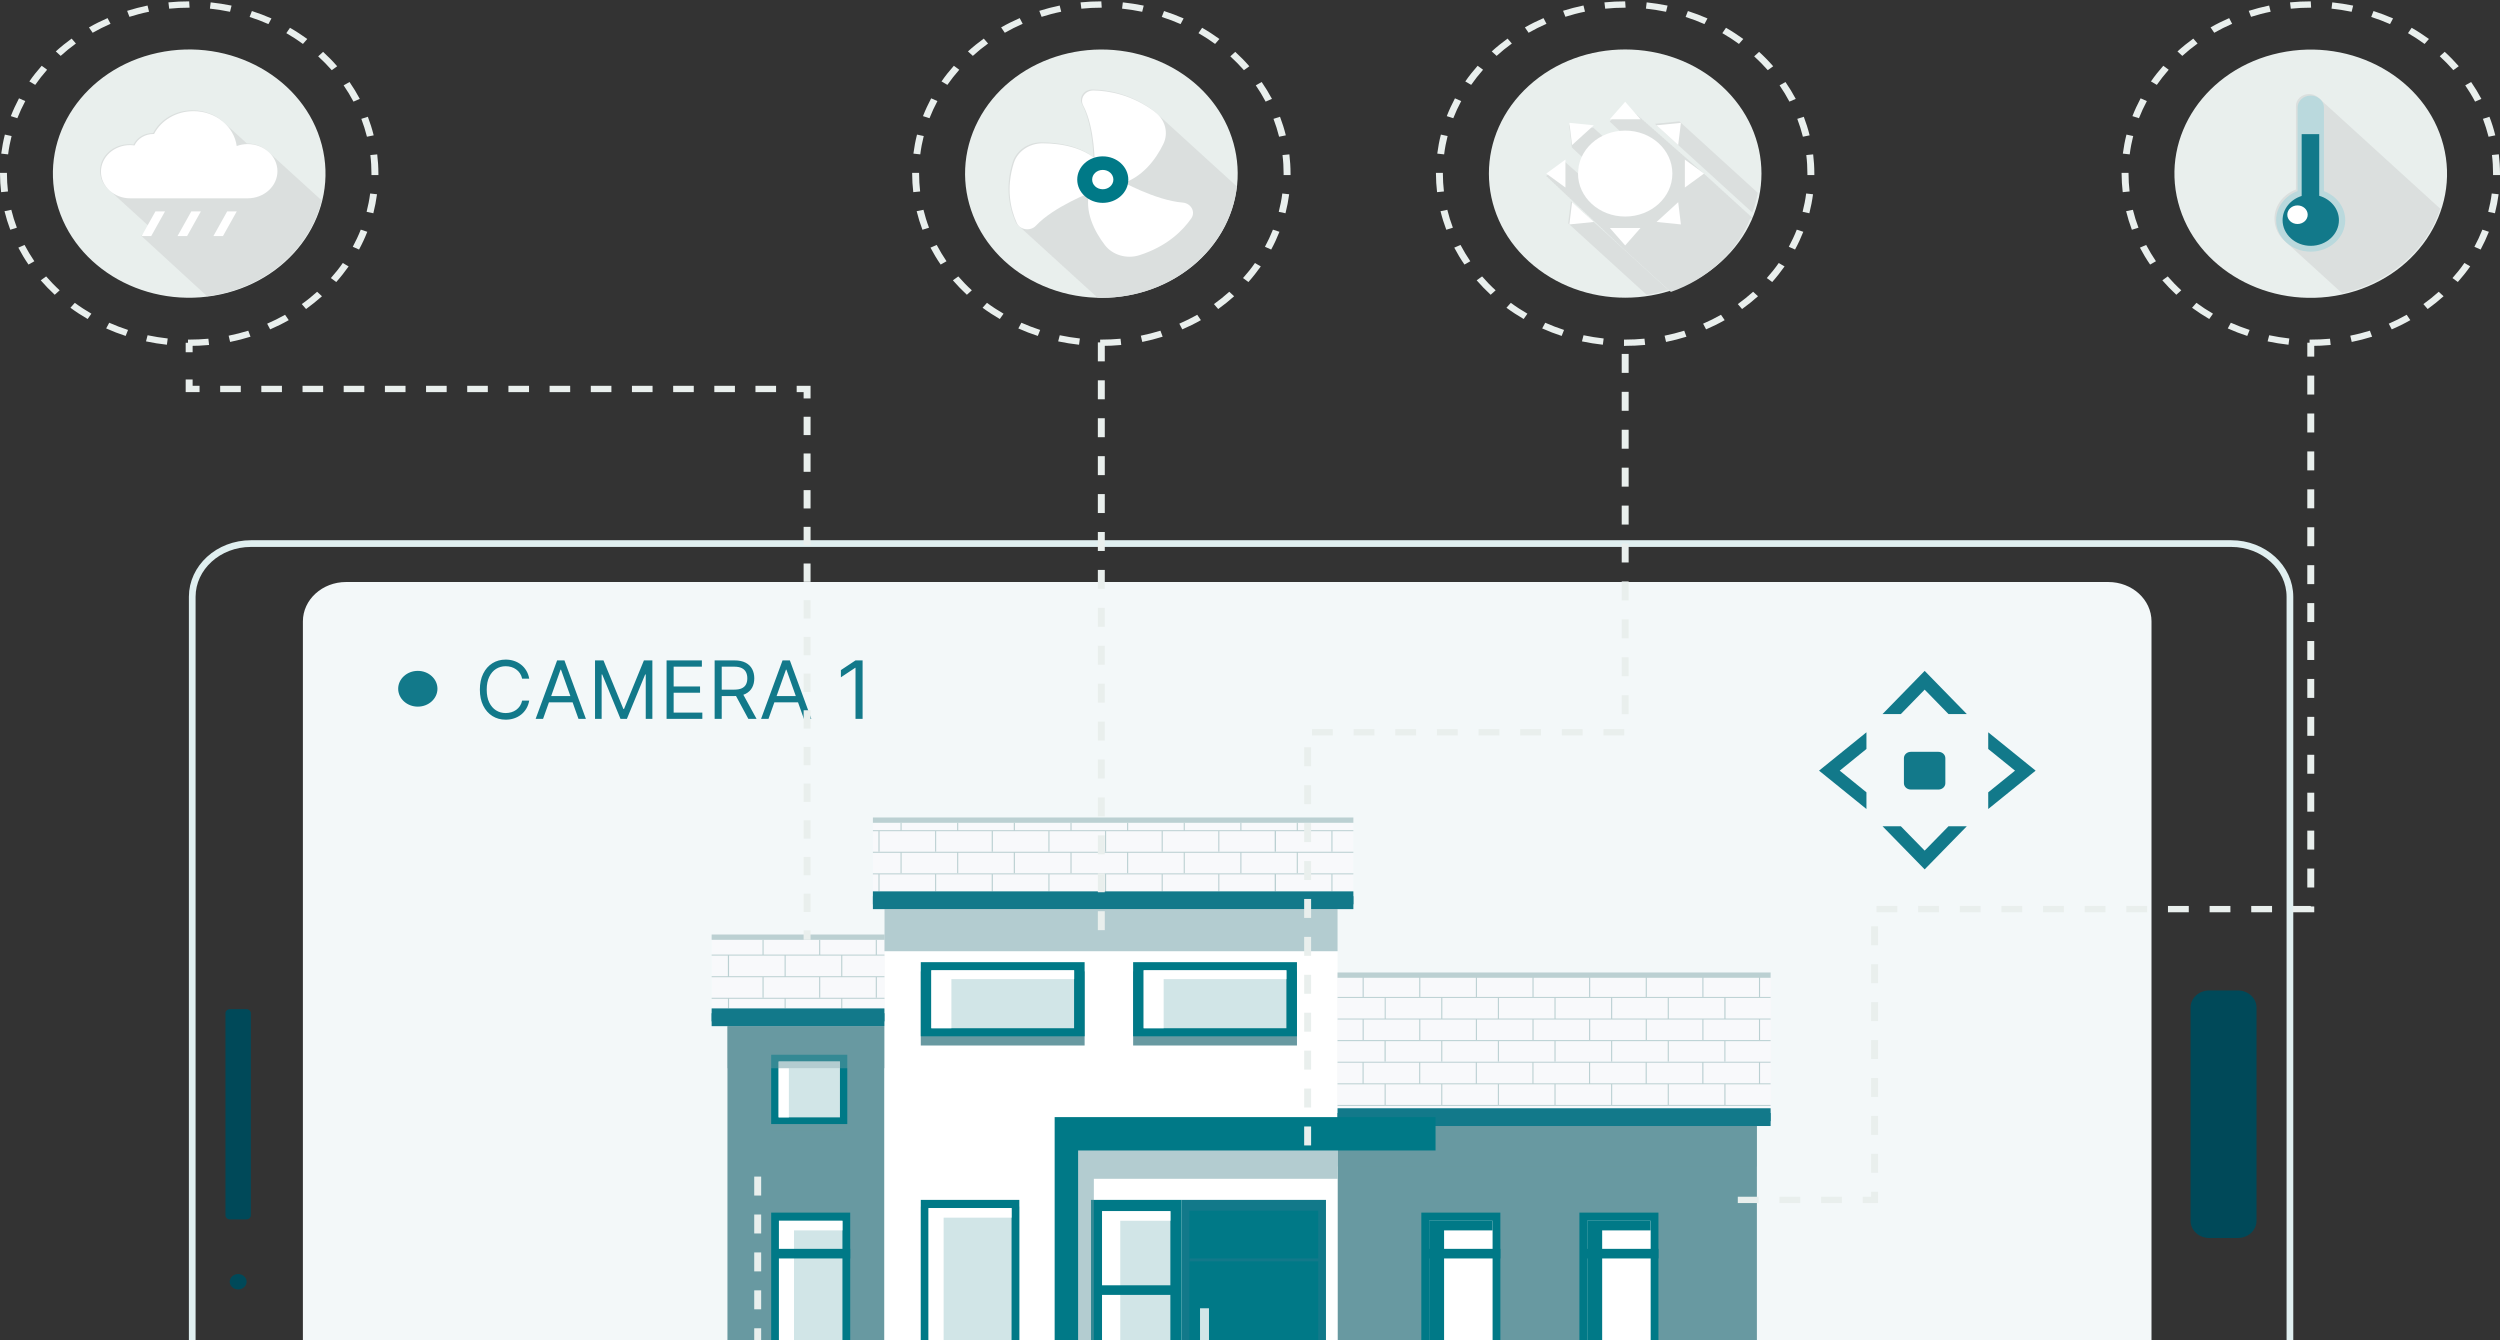 <svg width="373" height="200" viewBox="0 0 373 200" fill="none" xmlns="http://www.w3.org/2000/svg">
<rect x="0" y="0" width="373" height="200" fill="#333333" stroke="none"/>
<g clip-path="url(#clip0_14718_21035)">
<path d="M37.448 81.102H332.89C337.777 81.102 341.657 84.699 341.657 89.041V243.439C341.657 247.781 337.777 251.378 332.89 251.378H37.448C32.561 251.378 28.682 247.781 28.682 243.439V89.041C28.682 84.699 32.561 81.102 37.448 81.102Z" stroke="#E0EFF0"/>
<path d="M314.555 86.836H51.642C48.08 86.836 45.192 89.466 45.192 92.71V239.782C45.192 243.026 48.08 245.656 51.642 245.656H314.555C318.117 245.656 321.005 243.026 321.005 239.782V92.71C321.005 89.466 318.117 86.836 314.555 86.836Z" fill="#F3F8F9"/>
<path d="M36.754 150.562H34.311C33.939 150.562 33.638 150.837 33.638 151.175V181.321C33.638 181.66 33.939 181.934 34.311 181.934H36.754C37.126 181.934 37.427 181.66 37.427 181.321V151.175C37.427 150.837 37.126 150.562 36.754 150.562Z" fill="#004959"/>
<path d="M36.797 191.236C36.797 191.868 36.227 192.387 35.534 192.387C34.84 192.387 34.27 191.868 34.27 191.236C34.27 190.605 34.84 190.086 35.534 190.086C36.227 190.086 36.797 190.605 36.797 191.236Z" fill="#004959"/>
<path d="M333.874 147.773H329.629C328.086 147.773 326.834 148.913 326.834 150.319V182.163C326.834 183.569 328.086 184.709 329.629 184.709H333.874C335.418 184.709 336.67 183.569 336.67 182.163V150.319C336.67 148.913 335.418 147.773 333.874 147.773Z" fill="#004959"/>
<path d="M262.128 167.992H199.562V222.4H262.128V167.992Z" fill="#6899A1"/>
<g style="mix-blend-mode:multiply" opacity="0.5">
<path d="M262.128 167.758H199.407V174.038H199.563V222.411H202.389V174.038H262.128V167.758Z" fill="#6899A1"/>
</g>
<path d="M131.955 153.102H108.536V222.399H131.955V153.102Z" fill="#6899A1"/>
<g style="mix-blend-mode:multiply" opacity="0.5">
<path d="M126.416 158.367H115.058V168.711H126.416V158.367Z" fill="#6899A1"/>
</g>
<path d="M199.564 135.641H131.967V222.41H199.564V135.641Z" fill="white"/>
<path d="M197.834 179.023H176.299V222.408H197.834V179.023Z" fill="#12798A"/>
<path d="M264.177 145.883H199.561V165.355H264.177V145.883Z" fill="#F8F9FB"/>
<path d="M264.177 145.094H199.561V145.886H264.177V145.094Z" fill="#BBD0D2"/>
<path d="M264.178 148.89V148.739H262.604V145.75H262.438V148.739H254.156V145.75H253.99V148.739H245.707V145.75H245.542V148.739H237.259V145.75H237.093V148.739H228.811V145.75H228.645V148.739H220.362V145.75H220.197V148.739H211.914V145.75H211.749V148.739H203.466V145.75H203.3V148.739H199.573V148.89H206.593V151.964H199.573V152.115H203.3V155.179H203.466V152.115H211.749V155.179H211.914V152.115H220.197V155.179H220.362V152.115H228.645V155.179H228.811V152.115H237.093V155.179H237.259V152.115H245.542V155.179H245.707V152.115H253.99V155.179H254.156V152.115H262.438V155.179H262.604V152.115H264.178V151.964H257.448V148.89H264.178ZM206.748 151.964V148.89H215.031V151.964H206.748ZM215.196 151.964V148.89H223.479V151.964H215.196ZM223.644 151.964V148.89H231.927V151.964H223.644ZM232.093 151.964V148.89H240.375V151.964H232.093ZM240.541 151.964V148.89H248.824V151.964H240.541ZM257.272 151.964H248.989V148.89H257.272V151.964Z" fill="#BBD0D2"/>
<path d="M199.561 155.34H206.571V158.395H206.747V155.34H215.029V158.395H215.195V155.34H223.478V158.395H223.643V155.34H231.926V158.395H232.092V155.34H240.374V158.395H240.54V155.34H248.823V158.395H248.988V155.34H257.271V158.395H257.436V155.34H264.177V155.18H199.561V155.34Z" fill="#BBD0D2"/>
<path d="M199.561 158.557H203.289V161.631H199.561V161.782H206.581V164.856H199.561V165.007H264.177V164.856H257.447V161.782H264.177V161.631H262.603V158.557H264.177V158.406H199.561V158.557ZM203.454 158.557H211.737V161.631H203.454V158.557ZM245.696 161.631V158.557H253.978V161.631H245.696ZM223.478 161.782V164.856H215.195V161.782H223.478ZM223.643 161.782H231.926V164.856H223.643V161.782ZM232.092 161.782H240.374V164.856H232.092V161.782ZM240.54 161.782H248.823V164.856H240.54V161.782ZM245.53 161.631H237.248V158.557H245.53V161.631ZM237.082 161.631H228.799V158.557H237.082V161.631ZM228.634 161.631H220.351V158.557H228.634V161.631ZM220.185 161.631H211.903V158.557H220.185V161.631ZM206.747 161.782H215.029V164.856H206.747V161.782ZM257.271 164.847H248.988V161.773H257.271V164.847ZM262.437 161.631H254.154V158.557H262.437V161.631Z" fill="#BBD0D2"/>
<path d="M131.956 140.219H106.176V150.459H131.956V140.219Z" fill="#F8F9FB"/>
<path d="M131.956 139.43H106.176V140.222H131.956V139.43Z" fill="#BBD0D2"/>
<path d="M106.177 142.425V142.576H108.599V145.65H106.177V145.801H113.766V148.866H113.931V145.801H122.214V148.866H122.38V145.801H130.662V148.866H130.828V145.801H131.957V145.65H125.672V142.576H131.957V142.425H130.828V140.219H130.662V142.425H122.38V140.219H122.214V142.425H113.931V140.219H113.766V142.425H106.177ZM117.224 142.576H125.506V145.65H117.224V142.576ZM117.058 142.576V145.65H108.775V142.576H117.058Z" fill="#BBD0D2"/>
<path d="M106.177 149.018H108.61V150.451H108.775V149.018H117.058V150.451H117.224V149.018H125.506V150.451H125.672V149.018H131.967V148.867H106.177V149.018Z" fill="#BBD0D2"/>
<path d="M264.177 165.352H199.562V168.001H264.177V165.352Z" fill="#12798A"/>
<path d="M264.177 166.062H199.562V167.279H264.177V166.062Z" fill="#12798A"/>
<path d="M131.956 150.453H106.176V153.103H131.956V150.453Z" fill="#12798A"/>
<path d="M131.956 151.172H106.176V152.388H131.956V151.172Z" fill="#12798A"/>
<path d="M201.923 122.75H130.236V132.99H201.923V122.75Z" fill="#F8F9FB"/>
<path d="M201.923 121.969H130.236V122.761H201.923V121.969Z" fill="#BBD0D2"/>
<path d="M131.064 127.078H131.23V124.014H139.513V127.078H139.678V124.014H147.961V127.078H148.137V124.014H156.42V127.078H156.585V124.014H164.868V127.078H165.034V124.014H173.316V127.078H173.482V124.014H181.765V127.078H181.93V124.014H186.465H190.182V127.078H190.213H190.358H190.379V124.014H191.952H198.641V127.078H198.806V124.014H201.923V123.863H193.64V122.75H193.474V123.863H191.952H186.465H185.223V122.75H185.057V123.863H176.774V122.75H176.609V123.863H168.326V122.75H168.16V123.863H159.878V122.75H159.712V123.863H151.429V122.75H151.253V123.863H142.971V122.75H142.805V123.863H134.522V122.75H134.357V123.863H130.236V124.014H131.064V127.078Z" fill="#BBD0D2"/>
<path d="M186.465 127.078H130.236V127.238H134.357V130.294H134.522V127.238H142.805V130.294H142.971V127.238H151.253V130.294H151.429V127.238H159.712V130.294H159.878V127.238H168.16V130.294H168.326V127.238H176.609V130.294H176.774V127.238H185.057V130.294H185.223V127.238H186.465H191.952H193.474V130.294H193.64V127.238H201.923V127.078H191.952H186.465Z" fill="#BBD0D2"/>
<path d="M186.465 130.305H130.236V130.456H131.064V132.992H131.23V130.456H139.513V132.992H139.678V130.456H147.961V132.992H148.137V130.456H156.42V132.992H156.585V130.456H164.868V132.992H165.034V130.456H173.316V132.992H173.482V130.456H181.765V132.992H181.93V130.456H186.465H190.182V132.992H190.379V130.456H191.952H198.641V132.992H198.806V130.456H201.923V130.305H191.952H186.465Z" fill="#BBD0D2"/>
<path d="M201.923 132.992H130.236V135.642H201.923V132.992Z" fill="#12798A"/>
<path d="M201.923 133.711H130.236V134.927H201.923V133.711Z" fill="#12798A"/>
<g style="mix-blend-mode:multiply" opacity="0.5">
<path d="M137.382 180.023V207.209H152.084V194.111V192.951V180.023H137.382Z" fill="#6899A1"/>
</g>
<path d="M152.084 179.023H137.382V206.199H152.084V179.023Z" fill="#007987"/>
<path d="M150.924 180.242H138.542V204.768H150.924V180.242Z" fill="#D1E5E7"/>
<path d="M140.789 181.675H150.924V180.242H138.542V204.759H140.789V181.675Z" fill="white"/>
<path d="M126.416 157.367H115.058V167.711H126.416V157.367Z" fill="#007987"/>
<path d="M125.319 158.375H116.167V166.711H125.319V158.375Z" fill="#D1E5E7"/>
<path d="M117.699 159.375H125.319V158.375H116.167V166.711H117.699V159.375Z" fill="white"/>
<g style="mix-blend-mode:multiply" opacity="0.5">
<path d="M131.955 153.102H108.536V159.382H131.955V153.102Z" fill="#6899A1"/>
</g>
<path d="M161.826 144.93H137.382V155.99H161.826V144.93Z" fill="#6899A1"/>
<path d="M193.509 144.93H169.064V155.99H193.509V144.93Z" fill="#6899A1"/>
<path d="M161.826 143.555H137.382V154.615H161.826V143.555Z" fill="#007987"/>
<path d="M160.252 144.766H138.955V153.412H160.252V144.766Z" fill="#D1E5E7"/>
<path d="M141.947 146.086H160.262V144.766H138.955V153.412H141.947V146.086Z" fill="white"/>
<path d="M193.506 143.555H169.062V154.615H193.506V143.555Z" fill="#007987"/>
<path d="M191.931 144.766H170.634V153.412H191.931V144.766Z" fill="#D1E5E7"/>
<path d="M173.616 146.086H191.931V144.766H170.634V153.412H173.616V146.086Z" fill="white"/>
<path d="M176.297 179.023H162.775V222.408H176.297V179.023Z" fill="#007987"/>
<path d="M174.619 180.703H164.431V220.929H174.619V180.703Z" fill="#D1E5E7"/>
<path d="M167.144 182.136H174.629V180.703H164.431V220.939H167.144V182.136Z" fill="white"/>
<path d="M175.665 191.766H163.479V193.199H175.665V191.766Z" fill="#007987"/>
<g style="mix-blend-mode:multiply" opacity="0.5">
<path d="M199.563 170.898H163.202H159.713V175.877V222.412H163.202V175.877H199.563V170.898Z" fill="#6899A1"/>
</g>
<path d="M214.183 166.672H160.853H157.354V171.651V222.409H160.853V171.651H214.183V166.672Z" fill="#007987"/>
<g style="mix-blend-mode:multiply" opacity="0.5">
<path d="M199.564 135.641H131.967V141.921H199.564V135.641Z" fill="#6899A1"/>
</g>
<path d="M196.675 180.633H177.459V222.415H196.675V180.633Z" fill="#007987"/>
<path d="M197.441 187.758H177.459V188.192H197.441V187.758Z" fill="#12798A"/>
<path d="M180.38 195.195H179.044V205.643H180.38V195.195Z" fill="#D1E5E7"/>
<g style="mix-blend-mode:multiply" opacity="0.5">
<path d="M212.061 181.922V215.425H223.853V199.281V197.848V181.922H212.061Z" fill="#6899A1"/>
</g>
<path d="M223.853 180.922H212.061V214.425H223.853V180.922Z" fill="#007987"/>
<path d="M222.694 182.141H213.221V212.994H222.694V182.141Z" fill="white"/>
<path d="M215.457 183.574H222.694V182.141H213.221V212.994H215.457V183.574Z" fill="#007987"/>
<path d="M223.853 186.328H212.609V187.761H223.853V186.328Z" fill="#007987"/>
<g style="mix-blend-mode:multiply" opacity="0.5">
<path d="M235.646 181.922V215.425H247.429V199.281V197.848V181.922H235.646Z" fill="#6899A1"/>
</g>
<path d="M247.439 180.922H235.646V214.425H247.439V180.922Z" fill="#007987"/>
<path d="M246.28 182.141H236.807V212.994H246.28V182.141Z" fill="white"/>
<path d="M239.043 183.574H246.269V182.141H236.807V212.994H239.043V183.574Z" fill="#007987"/>
<path d="M247.439 186.328H236.195V187.761H247.439V186.328Z" fill="#007987"/>
<g style="mix-blend-mode:multiply" opacity="0.5">
<path d="M115.059 181.922V215.425H126.851V199.281V197.848V181.922H115.059Z" fill="#6899A1"/>
</g>
<path d="M126.851 180.922H115.059V214.425H126.851V180.922Z" fill="#007987"/>
<path d="M125.692 182.141H116.219V212.994H125.692V182.141Z" fill="#D1E5E7"/>
<path d="M118.465 183.574H125.692V182.141H116.219V212.994H118.465V183.574Z" fill="white"/>
<path d="M126.851 186.328H115.607V187.761H126.851V186.328Z" fill="#007987"/>
<path d="M65.268 102.762C65.268 104.233 63.953 105.431 62.338 105.431C60.723 105.431 59.408 104.233 59.408 102.762C59.408 101.291 60.723 100.094 62.338 100.094C63.953 100.094 65.268 101.291 65.268 102.762Z" fill="#12798A"/>
<path d="M78.96 101.258H77.903C77.84 100.954 77.731 100.687 77.575 100.457C77.421 100.227 77.234 100.033 77.012 99.877C76.793 99.718 76.551 99.599 76.284 99.519C76.016 99.44 75.738 99.4 75.448 99.4C74.92 99.4 74.441 99.533 74.012 99.8C73.586 100.067 73.247 100.461 72.994 100.981C72.744 101.501 72.619 102.138 72.619 102.894C72.619 103.65 72.744 104.288 72.994 104.808C73.247 105.327 73.586 105.721 74.012 105.988C74.441 106.255 74.92 106.388 75.448 106.388C75.738 106.388 76.016 106.349 76.284 106.269C76.551 106.19 76.793 106.072 77.012 105.915C77.234 105.756 77.421 105.562 77.575 105.332C77.731 105.099 77.84 104.832 77.903 104.531H78.96C78.88 104.977 78.735 105.376 78.525 105.728C78.315 106.08 78.053 106.38 77.741 106.627C77.428 106.871 77.078 107.058 76.688 107.185C76.302 107.313 75.889 107.377 75.448 107.377C74.704 107.377 74.042 107.195 73.463 106.832C72.883 106.468 72.427 105.951 72.095 105.281C71.762 104.61 71.596 103.815 71.596 102.894C71.596 101.974 71.762 101.178 72.095 100.508C72.427 99.837 72.883 99.32 73.463 98.957C74.042 98.593 74.704 98.411 75.448 98.411C75.889 98.411 76.302 98.475 76.688 98.603C77.078 98.731 77.428 98.918 77.741 99.165C78.053 99.41 78.315 99.708 78.525 100.06C78.735 100.41 78.88 100.809 78.96 101.258ZM81.025 107.258H79.917L83.122 98.531H84.213L87.417 107.258H86.309L83.701 99.911H83.633L81.025 107.258ZM81.434 103.849H85.9V104.786H81.434V103.849ZM88.777 98.531H90.038L93.004 105.775H93.106L96.072 98.531H97.334V107.258H96.345V100.627H96.26L93.532 107.258H92.578L89.851 100.627H89.765V107.258H88.777V98.531ZM99.453 107.258V98.531H104.72V99.468H100.509V102.417H104.447V103.354H100.509V106.32H104.788V107.258H99.453ZM106.624 107.258V98.531H109.573C110.255 98.531 110.815 98.647 111.252 98.88C111.69 99.11 112.014 99.427 112.224 99.83C112.434 100.234 112.539 100.692 112.539 101.207C112.539 101.721 112.434 102.177 112.224 102.575C112.014 102.972 111.691 103.285 111.257 103.512C110.822 103.737 110.266 103.849 109.59 103.849H107.204V102.894H109.556C110.022 102.894 110.397 102.826 110.681 102.69C110.968 102.553 111.176 102.36 111.303 102.11C111.434 101.857 111.499 101.556 111.499 101.207C111.499 100.857 111.434 100.552 111.303 100.29C111.173 100.029 110.964 99.827 110.677 99.685C110.39 99.54 110.011 99.468 109.539 99.468H107.681V107.258H106.624ZM110.732 103.337L112.88 107.258H111.653L109.539 103.337H110.732ZM114.658 107.258H113.55L116.755 98.531H117.846L121.05 107.258H119.942L117.334 99.911H117.266L114.658 107.258ZM115.067 103.849H119.533V104.786H115.067V103.849ZM128.699 98.531V107.258H127.643V99.638H127.591L125.461 101.053V99.979L127.643 98.531H128.699Z" fill="#12798A"/>
<path d="M283.609 106.534L287.16 102.894L290.711 106.534H293.445L287.16 100.094L280.876 106.534H283.609Z" fill="#12798A"/>
<path d="M290.711 123.281L287.16 126.912L283.609 123.281H280.876L287.16 129.712L293.445 123.281H290.711Z" fill="#12798A"/>
<path d="M296.643 111.747L300.64 114.981L296.643 118.216V120.705L303.715 114.981L296.643 109.258V111.747Z" fill="#12798A"/>
<path d="M278.473 118.216L274.487 114.981L278.473 111.747V109.258L271.402 114.981L278.473 120.705V118.216Z" fill="#12798A"/>
<path d="M289.21 112.172H285.1C284.528 112.172 284.064 112.594 284.064 113.115V116.858C284.064 117.379 284.528 117.801 285.1 117.801H289.21C289.782 117.801 290.245 117.379 290.245 116.858V113.115C290.245 112.594 289.782 112.172 289.21 112.172Z" fill="#12798A"/>
<path d="M40.141 281.232H39.105V278.403H40.141V281.232ZM40.141 275.574H39.105V272.746H40.141V275.574ZM40.141 269.917H39.105V267.088H40.141V269.917ZM40.141 264.259H39.105V261.43H40.141V264.259ZM40.141 258.601H39.105V255.773H40.141V258.601ZM40.141 252.944H39.105V250.115H40.141V252.944ZM40.141 247.286H39.105V244.457H40.141V247.286ZM40.141 241.628H39.105V238.8H40.141V241.628ZM40.141 235.971H39.105V233.557H40.596V234.5H40.141V235.971ZM113.566 234.5H112.034V233.557H112.531V232.124H113.566V234.5ZM108.928 234.5H105.822V233.557H108.928V234.5ZM102.716 234.5H99.61V233.557H102.716V234.5ZM96.504 234.5H93.398V233.557H96.504V234.5ZM90.292 234.5H87.186V233.557H90.292V234.5ZM84.08 234.5H80.974V233.557H84.08V234.5ZM77.868 234.5H74.762V233.557H77.868V234.5ZM71.656 234.5H68.55V233.557H71.656V234.5ZM65.444 234.5H62.338V233.557H65.444V234.5ZM59.232 234.5H56.126V233.557H59.232V234.5ZM53.02 234.5H49.914V233.557H53.02V234.5ZM46.808 234.5H43.702V233.557H46.808V234.5ZM113.566 229.295H112.531V226.466H113.566V229.295ZM113.566 223.637H112.531V220.808H113.566V223.637ZM113.566 217.979H112.531V215.151H113.566V217.979ZM113.566 212.322H112.531V209.493H113.566V212.322ZM113.566 206.664H112.531V203.835H113.566V206.664ZM113.566 201.006H112.531V198.178H113.566V201.006ZM113.566 195.349H112.531V192.52H113.566V195.349ZM113.566 189.691H112.531V186.862H113.566V189.691ZM113.566 184.033H112.531V181.205H113.566V184.033ZM113.566 178.376H112.531V175.547H113.566V178.376Z" fill="#E9EFED"/>
<path d="M195.617 170.899H194.582V168.07H195.617V170.899ZM195.617 165.241H194.582V162.413H195.617V165.241ZM195.617 159.584H194.582V156.755H195.617V159.584ZM195.617 153.926H194.582V151.097H195.617V153.926ZM195.617 148.268H194.582V145.44H195.617V148.268ZM195.617 142.611H194.582V139.782H195.617V142.611ZM195.617 136.953H194.582V134.124H195.617V136.953ZM195.617 131.295H194.582V128.467H195.617V131.295ZM195.617 125.638H194.582V122.809H195.617V125.638ZM195.617 119.98H194.582V117.151H195.617V119.98ZM195.617 114.322H194.582V111.494H195.617V114.322ZM242.342 109.73H239.236V108.787H242.342V109.73ZM236.13 109.73H233.024V108.787H236.13V109.73ZM229.918 109.73H226.812V108.787H229.918V109.73ZM223.706 109.73H220.6V108.787H223.706V109.73ZM217.494 109.73H214.388V108.787H217.494V109.73ZM211.282 109.73H208.176V108.787H211.282V109.73ZM205.07 109.73H201.964V108.787H205.07V109.73ZM198.858 109.73H195.752V108.787H198.858V109.73ZM242.994 106.553H241.959V103.724H242.994V106.553ZM242.994 100.895H241.959V98.066H242.994V100.895ZM242.994 95.237H241.959V92.408H242.994V95.237ZM242.994 89.579H241.959V86.751H242.994V89.579ZM242.994 83.922H241.959V81.093H242.994V83.922ZM242.994 78.264H241.959V75.435H242.994V78.264ZM242.994 72.606H241.959V69.778H242.994V72.606ZM242.994 66.949H241.959V64.12H242.994V66.949ZM242.994 61.291H241.959V58.462H242.994V61.291ZM242.994 55.633H241.959V52.805H242.994V55.633Z" fill="#E9EFED"/>
<path d="M242.476 51.612H242.3V50.669H242.476C243.439 50.669 244.402 50.622 245.355 50.528L245.458 51.462C244.475 51.556 243.47 51.603 242.476 51.603V51.612ZM239.143 51.433C238.097 51.32 237.051 51.15 236.026 50.934L236.264 50.019C237.248 50.226 238.263 50.387 239.267 50.5L239.143 51.433ZM248.575 51.009L248.357 50.085C249.351 49.887 250.335 49.632 251.287 49.34L251.618 50.236C250.625 50.547 249.6 50.811 248.575 51.018V51.009ZM233.003 50.123C232.009 49.802 231.036 49.425 230.094 49.001L230.549 48.152C231.461 48.557 232.403 48.916 233.355 49.227L233.003 50.113V50.123ZM254.548 49.142L254.103 48.293C255.014 47.897 255.915 47.454 256.774 46.964L257.323 47.765C256.433 48.275 255.491 48.736 254.548 49.142ZM227.33 47.596C226.45 47.086 225.58 46.521 224.762 45.917L225.414 45.182C226.201 45.766 227.04 46.304 227.889 46.803L227.33 47.596ZM259.922 46.115L259.28 45.37C260.077 44.795 260.843 44.182 261.568 43.531L262.293 44.201C261.547 44.87 260.75 45.512 259.922 46.106V46.115ZM222.412 43.984C221.677 43.305 220.973 42.579 220.32 41.825L221.128 41.24C221.759 41.966 222.432 42.664 223.147 43.315L222.412 43.975V43.984ZM264.415 42.079L263.608 41.485C264.249 40.769 264.85 40.014 265.388 39.241L266.258 39.75C265.689 40.552 265.067 41.344 264.405 42.089L264.415 42.079ZM218.498 39.477C217.939 38.666 217.432 37.817 216.976 36.95L217.908 36.544C218.343 37.374 218.84 38.194 219.368 38.977L218.488 39.477H218.498ZM267.821 37.233L266.89 36.818C267.335 35.988 267.739 35.13 268.08 34.262L269.053 34.583C268.701 35.479 268.287 36.374 267.821 37.233ZM215.786 34.281C215.444 33.376 215.154 32.442 214.926 31.509L215.941 31.301C216.158 32.197 216.438 33.102 216.769 33.97L215.786 34.281ZM269.954 31.82L268.95 31.603C269.178 30.707 269.364 29.783 269.478 28.869L270.503 28.982C270.379 29.934 270.192 30.887 269.954 31.82ZM214.409 28.671C214.305 27.756 214.243 26.823 214.243 25.898V25.795H215.278V25.908C215.278 26.794 215.33 27.69 215.434 28.567L214.409 28.671ZM270.7 26.115H269.664V25.908C269.664 24.984 269.613 24.05 269.499 23.136L270.524 23.032C270.638 23.975 270.7 24.946 270.7 25.908V26.115ZM215.465 23.032L214.44 22.919C214.564 21.966 214.74 21.014 214.978 20.08L215.982 20.297C215.755 21.193 215.579 22.108 215.465 23.032ZM268.991 20.401C268.764 19.496 268.484 18.6 268.153 17.733L269.126 17.421C269.468 18.326 269.768 19.26 269.996 20.194L268.981 20.401H268.991ZM216.831 17.638L215.858 17.327C216.21 16.422 216.624 15.535 217.08 14.668L218.012 15.083C217.566 15.913 217.173 16.771 216.831 17.638ZM266.983 15.168C266.548 14.338 266.051 13.518 265.513 12.735L266.393 12.235C266.952 13.046 267.469 13.895 267.925 14.753L266.993 15.158L266.983 15.168ZM219.492 12.659L218.622 12.15C219.181 11.339 219.803 10.557 220.465 9.812L221.273 10.406C220.641 11.122 220.041 11.886 219.502 12.659H219.492ZM263.753 10.472C263.121 9.755 262.438 9.057 261.723 8.407L262.458 7.737C263.204 8.416 263.908 9.133 264.56 9.887L263.753 10.472ZM223.302 8.341L222.567 7.671C223.312 6.992 224.11 6.351 224.928 5.757L225.569 6.493C224.772 7.068 224.006 7.69 223.292 8.341H223.302ZM259.456 6.559C258.669 5.983 257.83 5.436 256.971 4.946L257.52 4.145C258.41 4.654 259.27 5.22 260.098 5.814L259.456 6.549V6.559ZM228.065 4.89L227.516 4.088C228.406 3.579 229.338 3.117 230.291 2.702L230.736 3.551C229.825 3.947 228.924 4.399 228.065 4.89ZM254.31 3.598C253.399 3.192 252.457 2.834 251.494 2.532L251.836 1.646C252.83 1.966 253.813 2.334 254.755 2.749L254.3 3.598H254.31ZM233.552 2.494L233.21 1.608C234.204 1.297 235.229 1.033 236.254 0.816L236.482 1.74C235.498 1.938 234.504 2.202 233.552 2.504V2.494ZM248.575 1.759C247.591 1.552 246.587 1.401 245.572 1.288L245.686 0.354C246.732 0.467 247.777 0.627 248.802 0.835L248.575 1.75V1.759ZM239.495 1.288L239.381 0.354C240.406 0.25 241.441 0.203 242.476 0.203L242.539 1.146H242.476C241.483 1.146 240.478 1.193 239.495 1.297V1.288Z" fill="#E9EFED"/>
<path d="M256.855 38.994C264.796 31.761 264.796 20.035 256.855 12.803C248.914 5.571 236.04 5.571 228.099 12.803C220.158 20.035 220.158 31.761 228.099 38.994C236.04 46.226 248.914 46.226 256.855 38.994Z" fill="#E9EFED"/>
<path d="M247.157 18.696L247.457 18.969L247.757 19.242L248.057 19.516L248.358 19.789L248.658 20.063L248.793 20.186L248.948 20.327L249.082 20.45L249.238 20.591L249.372 20.713L249.528 20.855L249.662 20.977L249.817 21.119L249.952 21.242L250.107 21.383L250.242 21.506L250.397 21.647L250.532 21.77L250.687 21.911L250.822 22.034L250.977 22.175L251.112 22.298L251.267 22.439L251.402 22.562L251.557 22.703L251.691 22.826L251.847 22.967L251.981 23.09L252.137 23.231L252.271 23.354L252.427 23.495L252.561 23.618L252.716 23.759L252.851 23.882L253.006 24.023L253.141 24.146L253.296 24.287L253.431 24.41L253.586 24.551L253.721 24.674L253.876 24.815L254.011 24.938L254.166 25.079L254.3 25.202L254.456 25.343L254.59 25.466L254.746 25.607L254.88 25.73L255.036 25.871L255.17 25.994L255.325 26.136L255.46 26.258L255.615 26.399L255.75 26.522L255.905 26.663L256.04 26.786L256.195 26.927L256.33 27.05L256.485 27.192L256.62 27.314L256.775 27.456L256.91 27.578L257.065 27.72L257.199 27.842L257.355 27.984L257.489 28.106L257.645 28.248L257.779 28.37L257.935 28.512L258.069 28.634L258.224 28.776L258.359 28.898L258.514 29.04L258.649 29.162L258.804 29.304L258.939 29.426L259.094 29.568L259.229 29.69L259.384 29.832L259.519 29.954L259.674 30.096L259.808 30.218L259.964 30.36L260.098 30.482L260.254 30.624L260.388 30.747L260.544 30.888L260.678 31.011L260.833 31.152L260.968 31.274L261.123 31.416L261.258 31.538L261.413 31.68L261.444 31.708C261.807 30.765 262.076 29.785 262.262 28.766L250.553 18.102L246.919 18.469L247.157 18.696Z" fill="#DBDFDE"/>
<path d="M248.74 43.094L248.44 42.821L248.14 42.547L247.839 42.274L247.539 42.001L247.239 41.727L246.939 41.453L246.638 41.18L246.338 40.907L246.038 40.633L245.738 40.36L245.437 40.086L245.137 39.813L244.837 39.539L244.537 39.266L244.236 38.992L243.936 38.719L243.636 38.446L243.336 38.172L243.035 37.899L242.735 37.625L242.435 37.352L242.135 37.078L241.834 36.805L241.534 36.531L241.234 36.258L240.934 35.984L240.634 35.711L240.333 35.438L240.033 35.164L239.733 34.891L239.433 34.617L239.132 34.344L238.832 34.07L238.532 33.797L238.232 33.523L237.931 33.25L237.631 32.977L236.016 31.506L235.881 31.383L235.581 31.109L235.281 30.836L234.981 30.562L234.68 30.289L234.38 30.016L233.976 33.325L245.686 43.99C246.794 43.82 247.87 43.575 248.916 43.245L248.864 43.198L248.564 42.925L248.74 43.094Z" fill="#DBDFDE"/>
<path d="M261.392 32.465L261.351 32.437L261.32 32.399L261.351 32.38L261.226 32.286L261.123 32.173L261.102 32.201L261.061 32.173L261.03 32.135L261.061 32.116L260.936 32.022L260.833 31.909L260.812 31.937L260.771 31.909L260.74 31.871L260.771 31.852L260.647 31.758L260.543 31.645L260.522 31.673L260.481 31.645L260.45 31.607L260.481 31.588L260.357 31.494L260.253 31.381L260.232 31.409L260.191 31.381L260.16 31.343L260.191 31.324L260.067 31.23L259.963 31.116L259.943 31.145L259.901 31.116L259.87 31.079L259.901 31.06L259.777 30.966L259.673 30.852L259.653 30.881L259.611 30.852L259.58 30.815L259.611 30.796L259.487 30.702L259.383 30.588L259.363 30.617L259.321 30.588L259.29 30.551L259.321 30.532L259.197 30.438L259.094 30.324L259.073 30.353L259.031 30.324L259 30.287L259.031 30.268L258.907 30.174L258.804 30.06L258.783 30.089L258.742 30.06L258.711 30.023L258.742 30.004L258.617 29.91L258.514 29.796L258.493 29.825L258.452 29.796L258.421 29.759L258.452 29.74L258.327 29.645L258.224 29.532L258.203 29.561L258.162 29.532L258.131 29.495L258.162 29.476L258.038 29.381L257.934 29.268L257.913 29.297L257.872 29.268L257.841 29.231L257.872 29.212L257.748 29.117L257.644 29.004L257.623 29.033L257.582 29.004L257.551 28.967L257.582 28.948L257.458 28.853L257.354 28.74L257.334 28.769L257.292 28.74L257.261 28.703L257.292 28.684L257.168 28.589L257.064 28.476L257.044 28.505L257.002 28.476L256.971 28.439L257.002 28.42L256.878 28.325L256.774 28.212L256.754 28.241L256.712 28.212L256.681 28.174L256.712 28.156L256.588 28.061L256.485 27.948L256.464 27.977L256.422 27.948L256.391 27.91L256.422 27.892L256.298 27.797L256.195 27.684L256.174 27.712L256.133 27.684L256.101 27.646L256.133 27.628L256.008 27.533L255.905 27.42L255.884 27.448L255.843 27.42L255.812 27.382L255.843 27.364L255.718 27.269L255.615 27.156L255.594 27.184L255.553 27.156L255.522 27.118L255.553 27.1L255.429 27.005L255.325 26.892L255.304 26.92L255.263 26.892L255.232 26.854L255.263 26.835L255.139 26.741L255.035 26.628L255.014 26.656L254.973 26.628L254.942 26.59L254.973 26.572L254.849 26.477L254.745 26.364L254.724 26.392L254.683 26.364L254.652 26.326L254.683 26.308L254.559 26.213L254.455 26.1L254.435 26.128L254.393 26.1L254.362 26.062L254.393 26.044L254.269 25.949L254.165 25.836L254.145 25.864L254.103 25.836L253.876 25.572L253.844 25.61L253.575 25.308L253.544 25.346L253.275 25.044L253.244 25.082L252.975 24.78L252.944 24.818L252.675 24.516L252.643 24.554L252.374 24.252L252.343 24.29L252.074 23.988L252.043 24.026L251.774 23.724L251.743 23.762L251.474 23.46L251.442 23.497L251.173 23.196L251.142 23.233L250.873 22.932L250.842 22.97L250.573 22.668L250.542 22.705L250.273 22.404L250.241 22.441L249.972 22.14L249.941 22.177L249.672 21.876L249.641 21.913L249.372 21.612L249.341 21.649L249.072 21.348L249.04 21.385L248.771 21.084L248.74 21.121L248.471 20.82L248.44 20.857L248.171 20.555L248.14 20.593L247.871 20.291L247.84 20.329L247.57 20.027L247.539 20.065L247.27 19.764L247.239 19.801L246.97 19.499L246.939 19.537L246.67 19.235L246.639 19.273L246.369 18.971L246.338 19.009L246.069 18.707L246.038 18.745L245.769 18.443L245.738 18.481L245.469 18.179L245.438 18.217L245.168 17.915L245.137 17.953L244.868 17.651L244.837 17.689L244.568 17.387L244.537 17.425L244.268 17.123L244.237 17.161L243.967 16.859L243.936 16.897L243.667 16.595L243.636 16.633L243.367 16.331L243.336 16.369L243.067 16.067L243.036 16.105L242.766 15.803L242.735 15.841L242.466 15.539L240.178 18.142L242.011 19.867C241.068 19.924 240.168 20.141 239.36 20.508L239.246 20.405L239.226 20.395L238.946 20.131H238.925L238.635 19.867H238.625L238.335 19.603L238.045 19.339L237.755 19.066L234.121 18.698L234.525 22.008L236.109 23.488C235.726 24.214 235.488 25.016 235.426 25.855L233.531 24.186L230.674 26.27L231.005 26.515L230.964 26.543L231.295 26.788L231.253 26.817L231.585 27.062L231.543 27.09L231.875 27.335L231.833 27.364L232.165 27.609L232.123 27.637L232.454 27.882L232.413 27.91L232.744 28.156L232.703 28.184L233.034 28.429L232.993 28.457L233.324 28.703L233.283 28.731L233.614 28.976L233.573 29.004L233.904 29.25L233.863 29.278L234.194 29.523L234.152 29.551L234.484 29.796L234.442 29.825L234.774 30.07L234.732 30.098L235.064 30.343L235.022 30.372L235.353 30.617L235.312 30.645L235.643 30.89L235.602 30.919L235.933 31.164L235.892 31.192L236.223 31.437L236.182 31.465L236.513 31.711L236.472 31.739L236.803 31.984L236.761 32.012L237.093 32.258L237.051 32.286L237.383 32.531L237.341 32.559L237.673 32.804L237.631 32.833L237.962 33.078L237.921 33.106L238.252 33.351L238.211 33.38L238.542 33.625L238.501 33.653L238.832 33.898L238.791 33.926L239.122 34.172L239.081 34.2L239.412 34.445L239.37 34.473L239.702 34.719L239.66 34.747L239.992 34.992L239.95 35.02L240.282 35.266L240.24 35.294L240.571 35.539L240.53 35.567L240.861 35.812L240.82 35.841L241.151 36.086L241.11 36.114L241.441 36.359L241.4 36.388L241.731 36.633L241.69 36.661L241.98 36.868L242.011 36.906L241.98 36.925L242.104 37.019L242.207 37.133L242.228 37.104L242.269 37.133L242.3 37.17L242.269 37.189L242.394 37.283L242.497 37.397L242.518 37.368L242.559 37.397L242.59 37.434L242.559 37.453L242.684 37.547L242.787 37.66L242.808 37.632L242.849 37.66L242.88 37.698L242.849 37.717L242.973 37.811L243.077 37.925L243.098 37.896L243.139 37.925L243.17 37.962L243.139 37.981L243.263 38.075L243.367 38.189L243.388 38.16L243.429 38.189L243.46 38.226L243.429 38.245L243.553 38.34L243.657 38.453L243.677 38.424L243.719 38.453L243.75 38.49L243.719 38.509L243.843 38.603L243.947 38.717L243.967 38.688L244.009 38.717L244.04 38.754L244.009 38.773L244.133 38.867L244.237 38.981L244.257 38.952L244.299 38.981L244.33 39.018L244.299 39.037L244.423 39.132L244.526 39.245L244.547 39.216L244.589 39.245L244.62 39.282L244.589 39.301L244.713 39.396L244.816 39.509L244.837 39.48L244.878 39.509L244.91 39.546L244.878 39.565L245.003 39.66L245.106 39.773L245.127 39.745L245.168 39.773L245.199 39.81L245.168 39.829L245.293 39.924L245.396 40.037L245.417 40.008L245.458 40.037L245.489 40.075L245.458 40.093L245.582 40.188L245.686 40.301L245.707 40.273L245.748 40.301L245.779 40.339L245.748 40.357L245.872 40.452L245.976 40.565L245.997 40.536L246.038 40.565L246.069 40.602L246.038 40.621L246.162 40.716L246.266 40.829L246.287 40.801L246.328 40.829L246.359 40.867L246.328 40.885L246.452 40.98L246.556 41.093L246.576 41.065L246.618 41.093L246.649 41.131L246.618 41.149L246.742 41.244L246.846 41.357L246.866 41.329L246.908 41.357L246.939 41.395L246.908 41.413L247.032 41.508L247.135 41.621L247.156 41.593L247.198 41.621L247.229 41.659L247.198 41.678L247.322 41.772L247.425 41.885L247.446 41.857L247.487 41.885L247.519 41.923L247.487 41.941L247.612 42.036L247.715 42.149L247.736 42.121L247.777 42.149L247.808 42.187L247.777 42.206L247.902 42.3L248.005 42.413L248.026 42.385L248.067 42.413L248.098 42.451L248.067 42.47L248.192 42.564L248.295 42.677L248.316 42.649L248.357 42.677L248.388 42.715L248.357 42.734L248.481 42.828L248.585 42.941L248.606 42.913L248.647 42.941L248.678 42.979L248.647 42.998L248.771 43.092L248.875 43.205L248.896 43.177L248.937 43.205L248.968 43.243L248.937 43.262L249.061 43.356L249.165 43.469L249.185 43.441L249.227 43.469L249.258 43.507L249.227 43.526L249.279 43.563C254.683 41.687 258.969 37.783 261.03 32.861L260.988 32.814L260.968 32.842L261.392 32.465Z" fill="#DBDFDE"/>
<path d="M242.478 32.308C246.366 32.308 249.518 29.438 249.518 25.896C249.518 22.355 246.366 19.484 242.478 19.484C238.59 19.484 235.438 22.355 235.438 25.896C235.438 29.438 238.59 32.308 242.478 32.308Z" fill="white"/>
<path d="M239.837 24.975C240.843 24.975 241.659 24.232 241.659 23.316C241.659 22.399 240.843 21.656 239.837 21.656C238.831 21.656 238.015 22.399 238.015 23.316C238.015 24.232 238.831 24.975 239.837 24.975Z" fill="white"/>
<path d="M242.477 15.188L240.189 17.79H242.477H244.765L242.477 15.188Z" fill="white"/>
<path d="M254.24 25.896L251.382 23.812V25.896V27.98L254.24 25.896Z" fill="white"/>
<path d="M242.477 36.618L244.765 34.016H242.477H240.189L242.477 36.618Z" fill="white"/>
<path d="M230.706 25.896L233.563 27.98V25.896V23.812L230.706 25.896Z" fill="white"/>
<path d="M250.79 18.328L247.156 18.696L248.771 20.167L250.386 21.638L250.79 18.328Z" fill="white"/>
<path d="M250.79 33.483L250.386 30.164L248.771 31.645L247.156 33.115L250.79 33.483Z" fill="white"/>
<path d="M234.152 33.483L237.797 33.115L236.171 31.645L234.556 30.164L234.152 33.483Z" fill="white"/>
<path d="M234.152 18.328L234.556 21.638L236.171 20.167L237.797 18.696L234.152 18.328Z" fill="white"/>
<path d="M280.204 179.496H277.916V178.553H279.169V177.808H280.204V179.496ZM274.81 179.496H271.704V178.553H274.81V179.496ZM268.598 179.496H265.492V178.553H268.598V179.496ZM262.386 179.496H259.28V178.553H262.386V179.496ZM280.204 174.979H279.169V172.15H280.204V174.979ZM280.204 169.322H279.169V166.493H280.204V169.322ZM280.204 163.664H279.169V160.835H280.204V163.664ZM280.204 158.006H279.169V155.177H280.204V158.006ZM280.204 152.349H279.169V149.52H280.204V152.349ZM280.204 146.691H279.169V143.862H280.204V146.691ZM280.204 141.033H279.169V138.204H280.204V141.033ZM345.285 136.111H342.096V135.168H344.767V135.243H345.285V136.111ZM338.99 136.111H335.884V135.168H338.99V136.111ZM332.778 136.111H329.672V135.168H332.778V136.111ZM326.566 136.111H323.46V135.168H326.566V136.111ZM320.354 136.111H317.248V135.168H320.354V136.111ZM314.142 136.111H311.036V135.168H314.142V136.111ZM307.93 136.111H304.824V135.168H307.93V136.111ZM301.718 136.111H298.612V135.168H301.718V136.111ZM295.506 136.111H292.4V135.168H295.506V136.111ZM289.294 136.111H286.188V135.168H289.294V136.111ZM283.082 136.111H279.976V135.168H283.082V136.111ZM345.285 132.415H344.25V129.586H345.285V132.415ZM345.285 126.757H344.25V123.928H345.285V126.757ZM345.285 121.099H344.25V118.27H345.285V121.099ZM345.285 115.442H344.25V112.613H345.285V115.442ZM345.285 109.784H344.25V106.955H345.285V109.784ZM345.285 104.126H344.25V101.297H345.285V104.126ZM345.285 98.469H344.25V95.64H345.285V98.469ZM345.285 92.811H344.25V89.982H345.285V92.811ZM345.285 87.153H344.25V84.325H345.285V87.153ZM345.285 81.496H344.25V78.667H345.285V81.496ZM345.285 75.838H344.25V73.009H345.285V75.838ZM345.285 70.18H344.25V67.352H345.285V70.18ZM345.285 64.523H344.25V61.694H345.285V64.523ZM345.285 58.865H344.25V56.036H345.285V58.865ZM345.285 53.207H344.25V51.133H345.285V53.207Z" fill="#E9EFED"/>
<path d="M344.766 51.612H344.59V50.669H344.756C345.708 50.669 346.682 50.622 347.634 50.538L347.738 51.471C346.754 51.565 345.75 51.612 344.756 51.612H344.766ZM341.443 51.433C340.397 51.32 339.351 51.15 338.326 50.934L338.565 50.019C339.548 50.226 340.563 50.387 341.567 50.5L341.443 51.433ZM350.875 51.009L350.657 50.085C351.651 49.887 352.635 49.632 353.587 49.34L353.918 50.236C352.925 50.547 351.9 50.811 350.875 51.018V51.009ZM335.293 50.123C334.299 49.802 333.326 49.425 332.384 49.001L332.839 48.152C333.75 48.557 334.692 48.916 335.645 49.227L335.293 50.113V50.123ZM356.848 49.142L356.403 48.293C357.314 47.897 358.215 47.454 359.074 46.964L359.623 47.765C358.733 48.275 357.801 48.736 356.848 49.142ZM329.619 47.596C328.729 47.077 327.87 46.511 327.052 45.917L327.704 45.182C328.491 45.757 329.319 46.304 330.178 46.803L329.619 47.596ZM362.212 46.115L361.57 45.37C362.367 44.795 363.133 44.182 363.858 43.531L364.582 44.201C363.837 44.87 363.04 45.512 362.212 46.106V46.115ZM324.712 43.984C323.977 43.305 323.273 42.579 322.62 41.825L323.428 41.24C324.06 41.966 324.732 42.664 325.447 43.315L324.712 43.975V43.984ZM366.715 42.079L365.908 41.485C366.55 40.769 367.15 40.014 367.688 39.232L368.558 39.741C367.999 40.542 367.367 41.334 366.705 42.079H366.715ZM320.798 39.477C320.239 38.666 319.732 37.817 319.276 36.95L320.208 36.544C320.643 37.374 321.14 38.194 321.668 38.977L320.788 39.477H320.798ZM370.111 37.233L369.179 36.818C369.624 35.997 370.018 35.139 370.37 34.262L371.343 34.583C370.981 35.488 370.567 36.384 370.111 37.233ZM318.075 34.281C317.734 33.376 317.444 32.442 317.216 31.509L318.231 31.301C318.448 32.197 318.728 33.102 319.059 33.97L318.075 34.281ZM372.244 31.82L371.24 31.603C371.467 30.707 371.654 29.793 371.768 28.869L372.793 28.982C372.668 29.934 372.482 30.887 372.244 31.82ZM316.709 28.671C316.605 27.756 316.543 26.823 316.543 25.898V25.795H317.578V25.898C317.578 26.785 317.63 27.69 317.734 28.567L316.709 28.671ZM373 26.115H371.964V25.898C371.964 24.974 371.913 24.041 371.799 23.126L372.824 23.022C372.938 23.965 373 24.937 373 25.898V26.115ZM317.754 23.032L316.729 22.919C316.854 21.966 317.03 21.014 317.268 20.08L318.272 20.297C318.044 21.193 317.868 22.108 317.754 23.032ZM371.291 20.401C371.064 19.505 370.784 18.609 370.453 17.733L371.426 17.421C371.778 18.326 372.068 19.26 372.296 20.194L371.291 20.401ZM319.131 17.638L318.158 17.327C318.51 16.422 318.924 15.535 319.38 14.668L320.312 15.083C319.866 15.913 319.473 16.771 319.131 17.638ZM369.283 15.168C368.848 14.338 368.351 13.527 367.813 12.735L368.693 12.235C369.252 13.046 369.769 13.895 370.225 14.753L369.293 15.158L369.283 15.168ZM321.792 12.659L320.922 12.15C321.482 11.339 322.103 10.557 322.765 9.812L323.573 10.406C322.941 11.122 322.341 11.886 321.802 12.659H321.792ZM366.042 10.472C365.411 9.755 364.727 9.057 364.013 8.397L364.748 7.728C365.493 8.407 366.198 9.133 366.85 9.878L366.042 10.462V10.472ZM325.602 8.341L324.877 7.671C325.623 6.992 326.42 6.351 327.238 5.757L327.88 6.493C327.083 7.068 326.317 7.69 325.602 8.341ZM361.746 6.559C360.959 5.983 360.12 5.436 359.271 4.946L359.82 4.145C360.71 4.654 361.57 5.22 362.398 5.814L361.756 6.549L361.746 6.559ZM330.365 4.89L329.816 4.088C330.706 3.579 331.638 3.117 332.591 2.702L333.036 3.551C332.125 3.947 331.224 4.399 330.365 4.89ZM356.6 3.598C355.689 3.192 354.747 2.834 353.784 2.532L354.126 1.646C355.119 1.966 356.103 2.334 357.045 2.749L356.59 3.598H356.6ZM335.852 2.504L335.51 1.618C336.504 1.306 337.529 1.042 338.554 0.825L338.782 1.75C337.788 1.948 336.804 2.212 335.852 2.513V2.504ZM350.864 1.759C349.881 1.552 348.876 1.401 347.862 1.288L347.976 0.354C349.021 0.467 350.077 0.627 351.092 0.835L350.864 1.75V1.759ZM341.784 1.288L341.671 0.354C342.695 0.25 343.741 0.203 344.766 0.203L344.818 1.146H344.745C343.762 1.146 342.758 1.193 341.774 1.297L341.784 1.288Z" fill="#E9EFED"/>
<path d="M349.433 43.943C360.363 41.593 367.132 31.619 364.552 21.664C361.973 11.71 351.021 5.545 340.091 7.894C329.161 10.244 322.392 20.218 324.972 30.173C327.552 40.127 338.503 46.292 349.433 43.943Z" fill="#E9EFED"/>
<path d="M364.229 31.268C364.167 31.212 364.115 31.155 364.053 31.108C363.96 31.004 363.867 30.919 363.753 30.834C363.659 30.731 363.566 30.646 363.452 30.561C363.359 30.457 363.266 30.372 363.152 30.288C363.059 30.184 362.966 30.099 362.852 30.014C362.759 29.91 362.666 29.826 362.552 29.741C362.458 29.637 362.365 29.552 362.251 29.467C362.158 29.363 362.065 29.279 361.951 29.194C361.858 29.09 361.765 29.005 361.651 28.92C361.558 28.817 361.465 28.732 361.351 28.647C361.257 28.543 361.164 28.458 361.05 28.373C360.957 28.27 360.864 28.185 360.75 28.1C360.657 27.996 360.564 27.911 360.45 27.826C360.357 27.723 360.264 27.638 360.15 27.553C360.057 27.449 359.963 27.364 359.849 27.28C359.756 27.176 359.663 27.091 359.549 27.006C359.456 26.902 359.363 26.818 359.249 26.733C359.156 26.629 359.063 26.544 358.949 26.459C358.856 26.355 358.762 26.271 358.648 26.186C358.555 26.082 358.462 25.997 358.348 25.912C358.255 25.809 358.162 25.724 358.048 25.639C357.955 25.535 357.862 25.45 357.748 25.365C357.655 25.262 357.561 25.177 357.447 25.092C357.354 24.988 357.261 24.903 357.147 24.819C357.054 24.715 356.961 24.63 356.847 24.545C356.754 24.441 356.661 24.357 356.547 24.272C356.454 24.168 356.36 24.083 356.246 23.998C356.153 23.895 356.06 23.81 355.946 23.725C355.853 23.621 355.76 23.536 355.646 23.451C355.553 23.348 355.46 23.263 355.346 23.178C355.253 23.074 355.159 22.989 355.046 22.904C354.952 22.801 354.859 22.716 354.745 22.631C354.652 22.527 354.559 22.442 354.445 22.358C354.352 22.254 354.259 22.169 354.145 22.084C354.052 21.98 353.958 21.895 353.845 21.811C353.751 21.707 353.658 21.622 353.544 21.537C353.451 21.433 353.358 21.349 353.244 21.264C353.151 21.16 353.058 21.075 352.944 20.99C352.851 20.887 352.757 20.802 352.644 20.717C352.55 20.613 352.457 20.528 352.343 20.443C352.25 20.34 352.157 20.255 352.043 20.17C351.95 20.066 351.857 19.981 351.743 19.896C351.65 19.793 351.556 19.708 351.443 19.623C351.349 19.519 351.256 19.434 351.142 19.349C351.049 19.246 350.956 19.161 350.842 19.076C350.749 18.972 350.656 18.887 350.542 18.802C350.449 18.699 350.355 18.614 350.242 18.529C350.148 18.425 350.055 18.34 349.941 18.256C349.848 18.152 349.755 18.067 349.641 17.982C349.548 17.878 349.455 17.794 349.341 17.709C349.248 17.605 349.154 17.52 349.041 17.435C348.947 17.332 348.854 17.247 348.74 17.162C348.647 17.058 348.554 16.973 348.44 16.888C348.347 16.785 348.254 16.7 348.14 16.615C348.047 16.511 347.953 16.426 347.84 16.341C347.746 16.238 347.653 16.153 347.539 16.068C347.446 15.964 347.353 15.879 347.239 15.795C347.146 15.691 347.053 15.606 346.939 15.521C346.846 15.417 346.752 15.332 346.639 15.248C346.545 15.144 346.452 15.059 346.338 14.974C346.245 14.87 346.152 14.786 346.038 14.701C345.676 14.295 345.137 14.031 344.516 14.031C343.429 14.031 342.549 14.833 342.549 15.823V28.279C340.675 28.986 339.35 30.665 339.35 32.626C339.35 33.993 339.992 35.219 341.017 36.077C341.11 36.172 341.213 36.257 341.317 36.351C341.41 36.445 341.514 36.53 341.617 36.624C341.71 36.718 341.814 36.803 341.917 36.898C342.011 36.992 342.114 37.077 342.218 37.171C342.311 37.265 342.414 37.35 342.518 37.445C342.611 37.539 342.715 37.624 342.818 37.718C342.911 37.812 343.015 37.897 343.118 37.992C343.212 38.086 343.315 38.171 343.419 38.265C343.512 38.359 343.615 38.444 343.719 38.538C343.812 38.633 343.916 38.718 344.019 38.812C344.112 38.906 344.216 38.991 344.319 39.085C344.413 39.18 344.516 39.264 344.62 39.359C344.713 39.453 344.816 39.538 344.92 39.632C345.013 39.727 345.117 39.811 345.22 39.906C345.313 40 345.417 40.085 345.52 40.179C345.614 40.273 345.717 40.358 345.821 40.453C345.914 40.547 346.017 40.632 346.121 40.726C346.214 40.82 346.318 40.905 346.421 40.999C346.514 41.094 346.618 41.179 346.721 41.273C346.815 41.367 346.918 41.452 347.022 41.546C347.115 41.641 347.218 41.725 347.322 41.82C347.415 41.914 347.519 41.999 347.622 42.093C347.715 42.188 347.819 42.272 347.922 42.367C348.016 42.461 348.119 42.546 348.223 42.64C348.316 42.734 348.419 42.819 348.523 42.914C348.616 43.008 348.72 43.093 348.823 43.187C348.916 43.281 349.02 43.366 349.123 43.461C349.217 43.555 349.32 43.64 349.424 43.734C349.424 43.743 349.444 43.753 349.455 43.762C356.443 42.206 362.024 37.388 364.084 31.155L364.229 31.268Z" fill="#DBDFDE"/>
<path d="M346.733 28.506V16.049C346.733 15.059 345.853 14.258 344.765 14.258C343.678 14.258 342.798 15.059 342.798 16.049V28.506C340.924 29.213 339.599 30.891 339.599 32.853C339.599 35.446 341.908 37.548 344.755 37.548C347.602 37.548 349.911 35.446 349.911 32.853C349.911 30.891 348.586 29.213 346.712 28.506H346.733Z" fill="#BAD9DD"/>
<path d="M346.028 29.209V20.016H343.408V29.238C341.752 29.756 340.561 31.171 340.561 32.849C340.561 34.961 342.445 36.678 344.764 36.678C347.084 36.678 348.968 34.961 348.968 32.849C348.968 31.133 347.726 29.7 346.017 29.209H346.028Z" fill="#12798A"/>
<path d="M342.787 33.421C343.628 33.421 344.309 32.8 344.309 32.035C344.309 31.269 343.628 30.648 342.787 30.648C341.947 30.648 341.265 31.269 341.265 32.035C341.265 32.8 341.947 33.421 342.787 33.421Z" fill="white"/>
<path d="M164.834 138.78H163.799V135.951H164.834V138.78ZM164.834 133.122H163.799V130.293H164.834V133.122ZM164.834 127.464H163.799V124.636H164.834V127.464ZM164.834 121.807H163.799V118.978H164.834V121.807ZM164.834 116.149H163.799V113.32H164.834V116.149ZM164.834 110.491H163.799V107.663H164.834V110.491ZM164.834 104.834H163.799V102.005H164.834V104.834ZM164.834 99.176H163.799V96.347H164.834V99.176ZM164.834 93.519H163.799V90.69H164.834V93.519ZM164.834 87.861H163.799V85.032H164.834V87.861ZM164.834 82.203H163.799V79.374H164.834V82.203ZM164.834 76.545H163.799V73.717H164.834V76.545ZM164.834 70.888H163.799V68.059H164.834V70.888ZM164.834 65.23H163.799V62.401H164.834V65.23ZM164.834 59.572H163.799V56.744H164.834V59.572ZM164.834 53.915H163.799V51.086H164.834V53.915Z" fill="#E9EFED"/>
<path d="M164.317 51.612H164.141V50.669H164.307C165.269 50.669 166.232 50.622 167.185 50.538L167.288 51.471C166.305 51.565 165.3 51.612 164.307 51.612H164.317ZM160.994 51.433C159.948 51.32 158.902 51.15 157.877 50.934L158.115 50.019C159.099 50.226 160.113 50.387 161.118 50.5L160.994 51.433ZM170.425 51.009L170.208 50.085C171.202 49.887 172.185 49.632 173.138 49.34L173.469 50.236C172.475 50.547 171.45 50.811 170.425 51.018V51.009ZM154.844 50.123C153.85 49.802 152.876 49.425 151.934 49.001L152.39 48.152C153.301 48.557 154.243 48.916 155.196 49.227L154.844 50.113V50.123ZM176.399 49.142L175.954 48.293C176.865 47.897 177.766 47.454 178.625 46.964L179.174 47.765C178.284 48.275 177.341 48.736 176.399 49.142ZM149.17 47.596C148.29 47.086 147.42 46.521 146.602 45.917L147.255 45.182C148.041 45.766 148.88 46.304 149.729 46.803L149.17 47.596ZM181.762 46.115L181.12 45.37C181.918 44.795 182.684 44.182 183.408 43.531L184.133 44.201C183.388 44.87 182.591 45.512 181.762 46.106V46.115ZM144.263 43.984C143.527 43.305 142.823 42.579 142.171 41.825L142.979 41.24C143.61 41.966 144.283 42.664 144.998 43.315L144.263 43.975V43.984ZM186.266 42.079L185.458 41.485C186.1 40.769 186.701 40.014 187.239 39.241L188.109 39.75C187.539 40.552 186.918 41.344 186.256 42.089L186.266 42.079ZM140.349 39.477C139.79 38.666 139.283 37.817 138.827 36.95L139.759 36.544C140.194 37.374 140.691 38.194 141.219 38.977L140.339 39.477H140.349ZM189.662 37.233L188.73 36.818C189.175 35.988 189.579 35.13 189.921 34.262L190.894 34.583C190.542 35.479 190.128 36.374 189.662 37.233ZM137.626 34.281C137.284 33.376 136.994 32.442 136.767 31.509L137.781 31.301C137.999 32.197 138.278 33.102 138.61 33.97L137.626 34.281ZM191.795 31.82L190.79 31.603C191.018 30.707 191.205 29.783 191.318 28.869L192.343 28.982C192.219 29.934 192.033 30.887 191.795 31.82ZM136.259 28.671C136.156 27.756 136.094 26.823 136.094 25.898V25.795H137.129V25.908C137.129 26.794 137.181 27.69 137.284 28.567L136.259 28.671ZM192.55 26.115H191.515V25.908C191.515 24.984 191.463 24.05 191.349 23.136L192.374 23.032C192.488 23.975 192.55 24.946 192.55 25.908V26.115ZM137.305 23.032L136.28 22.919C136.404 21.966 136.58 21.014 136.818 20.08L137.823 20.297C137.595 21.193 137.419 22.108 137.305 23.032ZM190.842 20.401C190.614 19.496 190.335 18.6 190.004 17.733L190.977 17.421C191.318 18.326 191.619 19.26 191.846 20.194L190.832 20.401H190.842ZM138.682 17.638L137.709 17.327C138.061 16.422 138.475 15.535 138.931 14.668L139.862 15.083C139.417 15.913 139.024 16.771 138.682 17.638ZM188.834 15.168C188.399 14.338 187.902 13.518 187.363 12.735L188.243 12.235C188.803 13.046 189.32 13.895 189.776 14.753L188.844 15.158L188.834 15.168ZM141.343 12.659L140.473 12.15C141.032 11.339 141.653 10.557 142.316 9.812L143.124 10.406C142.492 11.122 141.892 11.886 141.353 12.659H141.343ZM185.593 10.472C184.961 9.755 184.278 9.057 183.564 8.407L184.299 7.737C185.044 8.416 185.748 9.133 186.401 9.887L185.593 10.472ZM145.153 8.341L144.418 7.671C145.163 6.992 145.96 6.351 146.778 5.757L147.42 6.493C146.623 7.068 145.857 7.69 145.143 8.341H145.153ZM181.296 6.559C180.51 5.983 179.671 5.436 178.812 4.946L179.36 4.145C180.251 4.654 181.11 5.22 181.938 5.814L181.296 6.549V6.559ZM149.915 4.89L149.367 4.088C150.257 3.579 151.189 3.117 152.141 2.702L152.587 3.551C151.676 3.947 150.775 4.399 149.915 4.89ZM176.151 3.598C175.24 3.192 174.298 2.834 173.335 2.532L173.676 1.646C174.67 1.966 175.654 2.334 176.596 2.749L176.14 3.598H176.151ZM155.403 2.504L155.061 1.618C156.055 1.306 157.08 1.042 158.105 0.825L158.333 1.75C157.339 1.948 156.355 2.212 155.403 2.513V2.504ZM170.415 1.759C169.431 1.552 168.427 1.401 167.413 1.288L167.526 0.354C168.572 0.467 169.618 0.627 170.643 0.835L170.415 1.75V1.759ZM161.335 1.288L161.221 0.354C162.246 0.25 163.282 0.203 164.317 0.203L164.379 1.146H164.317C163.323 1.146 162.319 1.193 161.335 1.297V1.288Z" fill="#E9EFED"/>
<path d="M182.706 33.834C187.51 24.589 183.176 13.548 173.026 9.172C162.876 4.796 150.752 8.743 145.948 17.988C141.143 27.232 145.477 38.274 155.627 42.65C165.777 47.026 177.901 43.079 182.706 33.834Z" fill="#E9EFED"/>
<path d="M184.545 27.826C184.545 27.826 184.463 27.751 184.421 27.713C184.328 27.619 184.224 27.534 184.121 27.44C184.028 27.345 183.924 27.261 183.821 27.166C183.728 27.072 183.624 26.987 183.52 26.893C183.427 26.798 183.324 26.714 183.22 26.619C183.127 26.525 183.023 26.44 182.92 26.346C182.827 26.252 182.723 26.167 182.62 26.072C182.527 25.978 182.423 25.893 182.319 25.799C182.226 25.705 182.123 25.62 182.019 25.526C181.926 25.431 181.823 25.346 181.719 25.252C181.626 25.158 181.522 25.073 181.419 24.979C181.326 24.884 181.222 24.799 181.118 24.705C181.025 24.611 180.922 24.526 180.818 24.432C180.725 24.337 180.622 24.253 180.518 24.158C180.425 24.064 180.321 23.979 180.218 23.885C180.125 23.791 180.021 23.706 179.917 23.611C179.824 23.517 179.721 23.432 179.617 23.338C179.524 23.244 179.421 23.159 179.317 23.064C179.224 22.97 179.12 22.885 179.017 22.791C178.924 22.697 178.82 22.612 178.716 22.517C178.623 22.423 178.52 22.338 178.416 22.244C178.323 22.15 178.22 22.065 178.116 21.971C178.023 21.876 177.919 21.791 177.816 21.697C177.723 21.603 177.619 21.518 177.516 21.424C177.422 21.329 177.319 21.244 177.215 21.15C177.122 21.056 177.019 20.971 176.915 20.877C176.822 20.782 176.718 20.698 176.615 20.603C176.522 20.509 176.418 20.424 176.315 20.33C176.221 20.235 176.118 20.151 176.014 20.056C175.921 19.962 175.818 19.877 175.714 19.783C175.621 19.689 175.517 19.604 175.414 19.509C175.321 19.415 175.217 19.33 175.114 19.236C175.02 19.142 174.917 19.057 174.813 18.963C174.72 18.868 174.617 18.783 174.513 18.689C174.42 18.595 174.316 18.51 174.213 18.416C174.12 18.321 174.016 18.236 173.913 18.142C173.819 18.048 173.716 17.963 173.612 17.869C173.519 17.774 173.416 17.69 173.312 17.595C173.219 17.501 173.115 17.416 173.012 17.322C172.919 17.228 172.815 17.143 172.712 17.048C172.546 16.869 172.37 16.709 172.163 16.558C168.808 14.031 165.392 13.399 163.011 13.352C161.737 13.324 160.898 14.531 161.447 15.577C162.741 17.991 163.062 21.565 163.145 23.376C163.124 23.376 163.104 23.385 163.073 23.394C160.785 21.659 157.699 21.254 155.411 21.235C153.413 21.226 151.643 22.433 151.094 24.186C149.893 28.005 150.628 31.098 151.539 33.116C151.653 33.38 151.839 33.588 152.057 33.748C152.14 33.852 152.243 33.937 152.357 34.021C152.44 34.125 152.543 34.21 152.657 34.295C152.74 34.399 152.844 34.483 152.957 34.568C153.04 34.672 153.144 34.757 153.258 34.842C153.34 34.946 153.444 35.03 153.558 35.115C153.641 35.219 153.744 35.304 153.858 35.389C153.941 35.492 154.045 35.577 154.158 35.662C154.241 35.766 154.345 35.851 154.459 35.936C154.541 36.039 154.645 36.124 154.759 36.209C154.842 36.313 154.945 36.398 155.059 36.483C155.142 36.586 155.246 36.671 155.359 36.756C155.442 36.86 155.546 36.944 155.66 37.029C155.742 37.133 155.846 37.218 155.96 37.303C156.043 37.407 156.146 37.491 156.26 37.576C156.343 37.68 156.446 37.765 156.56 37.85C156.643 37.953 156.747 38.038 156.861 38.123C156.943 38.227 157.047 38.312 157.161 38.397C157.244 38.5 157.347 38.585 157.461 38.67C157.544 38.774 157.647 38.859 157.761 38.944C157.844 39.047 157.948 39.132 158.062 39.217C158.144 39.321 158.248 39.406 158.362 39.49C158.445 39.594 158.548 39.679 158.662 39.764C158.745 39.868 158.848 39.953 158.962 40.037C159.045 40.141 159.149 40.226 159.263 40.311C159.345 40.415 159.449 40.499 159.563 40.584C159.646 40.688 159.749 40.773 159.863 40.858C159.946 40.962 160.049 41.046 160.163 41.131C160.246 41.235 160.35 41.32 160.464 41.405C160.546 41.508 160.65 41.593 160.764 41.678C160.847 41.782 160.95 41.867 161.064 41.952C161.147 42.055 161.25 42.14 161.364 42.225C161.447 42.329 161.551 42.414 161.665 42.498C161.747 42.602 161.851 42.687 161.965 42.772C162.048 42.876 162.151 42.961 162.265 43.045C162.348 43.149 162.451 43.234 162.565 43.319C162.648 43.423 162.752 43.507 162.866 43.592C162.948 43.696 163.052 43.781 163.166 43.866C163.249 43.969 163.352 44.054 163.466 44.139C163.549 44.243 163.652 44.328 163.766 44.413C163.953 44.413 164.129 44.441 164.315 44.441C174.834 44.441 183.479 37.171 184.535 27.845L184.545 27.826Z" fill="#DBDFDE"/>
<path d="M172.33 16.706C168.976 14.179 165.559 13.548 163.178 13.501C161.904 13.472 161.066 14.679 161.614 15.726C163.406 19.073 163.333 24.665 163.333 24.665L167.04 27.494C170.477 26.56 172.485 23.694 173.562 21.497C174.38 19.837 173.862 17.876 172.33 16.716V16.706Z" fill="white"/>
<path d="M169.989 38.08C174.099 36.769 176.45 34.431 177.733 32.592C178.417 31.621 177.713 30.329 176.45 30.225C172.381 29.895 167.152 26.953 167.152 26.953L162.586 28.386C161.696 31.545 163.342 34.6 164.854 36.571C165.993 38.061 168.105 38.674 169.989 38.08Z" fill="white"/>
<path d="M151.26 24.325C150.059 28.144 150.794 31.237 151.706 33.255C152.182 34.32 153.745 34.546 154.563 33.669C157.213 30.831 162.866 28.653 162.866 28.653L164.223 24.429C161.904 21.939 158.218 21.402 155.578 21.383C153.579 21.373 151.809 22.58 151.26 24.334V24.325Z" fill="white"/>
<path d="M168.343 26.798C168.343 28.712 166.635 30.268 164.533 30.268C162.431 30.268 160.723 28.712 160.723 26.798C160.723 24.884 162.431 23.328 164.533 23.328C166.635 23.328 168.343 24.884 168.343 26.798Z" fill="#007987"/>
<path d="M166.117 26.794C166.117 27.586 165.413 28.237 164.533 28.237C163.653 28.237 162.949 27.596 162.949 26.794C162.949 25.993 163.653 25.352 164.533 25.352C165.413 25.352 166.117 25.993 166.117 26.794Z" fill="white"/>
<path d="M28.739 51.141H27.704V52.555H28.739V51.141Z" fill="#E9EFED"/>
<path d="M29.774 58.503H27.704V56.617H28.739V57.56H29.774V58.503Z" fill="#E9EFED"/>
<path d="M115.79 58.505H112.715V57.562H115.79V58.505ZM109.65 58.505H106.576V57.562H109.65V58.505ZM103.511 58.505H100.436V57.562H103.511V58.505ZM97.361 58.505H94.286V57.562H97.361V58.505ZM91.222 58.505H88.147V57.562H91.222V58.505ZM85.072 58.505H81.997V57.562H85.072V58.505ZM78.932 58.505H75.857V57.562H78.932V58.505ZM72.782 58.505H69.707V57.562H72.782V58.505ZM66.643 58.505H63.568V57.562H66.643V58.505ZM60.503 58.505H57.428V57.562H60.503V58.505ZM54.353 58.505H51.278V57.562H54.353V58.505ZM48.214 58.505H45.139V57.562H48.214V58.505ZM42.064 58.505H38.989V57.562H42.064V58.505ZM35.924 58.505H32.849V57.562H35.924V58.505Z" fill="#E9EFED"/>
<path d="M120.935 59.448H119.899V58.505H118.864V57.562H120.935V59.448Z" fill="#E9EFED"/>
<path d="M120.935 136.069H119.9V133.334H120.935V136.069ZM120.935 130.59H119.9V127.856H120.935V130.59ZM120.935 125.121H119.9V122.387H120.935V125.121ZM120.935 119.643H119.9V116.908H120.935V119.643ZM120.935 114.174H119.9V111.439H120.935V114.174ZM120.935 108.705H119.9V105.97H120.935V108.705ZM120.935 103.226H119.9V100.492H120.935V103.226ZM120.935 97.757H119.9V95.022H120.935V97.757ZM120.935 92.278H119.9V89.544H120.935V92.278ZM120.935 86.809H119.9V84.075H120.935V86.809ZM120.935 81.34H119.9V78.606H120.935V81.34ZM120.935 75.862H119.9V73.127H120.935V75.862ZM120.935 70.393H119.9V67.658H120.935V70.393ZM120.935 64.914H119.9V62.18H120.935V64.914Z" fill="#E9EFED"/>
<path d="M120.935 138.805H119.9V140.219H120.935V138.805Z" fill="#E9EFED"/>
<path d="M28.223 51.612H28.047V50.669H28.213C29.176 50.669 30.139 50.622 31.091 50.538L31.195 51.471C30.211 51.565 29.207 51.612 28.213 51.612H28.223ZM24.9 51.433C23.854 51.32 22.808 51.15 21.783 50.934L22.021 50.019C23.005 50.226 24.02 50.387 25.024 50.5L24.9 51.433ZM34.332 51.009L34.114 50.085C35.108 49.887 36.092 49.632 37.044 49.34L37.376 50.236C36.382 50.547 35.357 50.811 34.332 51.018V51.009ZM18.75 50.123C17.756 49.802 16.783 49.425 15.841 49.001L16.296 48.152C17.207 48.557 18.149 48.916 19.102 49.227L18.75 50.113V50.123ZM40.306 49.142L39.86 48.293C40.771 47.897 41.672 47.454 42.532 46.964L43.08 47.765C42.19 48.275 41.248 48.736 40.306 49.142ZM13.076 47.596C12.196 47.086 11.326 46.521 10.509 45.917L11.161 45.182C11.948 45.766 12.786 46.304 13.635 46.803L13.076 47.596ZM45.669 46.115L45.027 45.37C45.824 44.804 46.59 44.182 47.315 43.531L48.039 44.201C47.284 44.87 46.486 45.512 45.669 46.106V46.115ZM8.169 43.984C7.434 43.305 6.73 42.579 6.077 41.825L6.885 41.24C7.517 41.966 8.189 42.664 8.904 43.315L8.169 43.975V43.984ZM50.172 42.079L49.365 41.485C50.007 40.769 50.607 40.014 51.145 39.241L52.015 39.75C51.446 40.552 50.825 41.344 50.162 42.089L50.172 42.079ZM4.255 39.477C3.696 38.666 3.189 37.817 2.733 36.95L3.665 36.544C4.1 37.374 4.597 38.194 5.125 38.977L4.245 39.477H4.255ZM53.568 37.233L52.636 36.818C53.081 35.988 53.485 35.13 53.827 34.262L54.8 34.583C54.448 35.479 54.034 36.374 53.568 37.233ZM1.532 34.281C1.191 33.376 0.901 32.442 0.673 31.509L1.688 31.301C1.905 32.197 2.185 33.102 2.516 33.97L1.532 34.281ZM55.701 31.82L54.697 31.603C54.924 30.707 55.111 29.783 55.225 28.869L56.25 28.982C56.125 29.934 55.939 30.887 55.701 31.82ZM0.166 28.671C0.062 27.756 0 26.823 0 25.898V25.795H1.035V25.898C1.035 26.785 1.087 27.69 1.191 28.567L0.166 28.671ZM56.457 26.115H55.421V25.908C55.421 24.984 55.37 24.05 55.256 23.136L56.281 23.032C56.395 23.975 56.457 24.946 56.457 25.908V26.115ZM1.211 23.032L0.186 22.919C0.311 21.966 0.487 21.014 0.725 20.08L1.729 20.297C1.501 21.193 1.325 22.108 1.211 23.032ZM54.748 20.401C54.521 19.496 54.241 18.6 53.91 17.733L54.883 17.421C55.225 18.326 55.525 19.26 55.753 20.194L54.738 20.401H54.748ZM2.588 17.638L1.615 17.327C1.967 16.422 2.381 15.535 2.837 14.668L3.769 15.083C3.323 15.913 2.93 16.771 2.588 17.638ZM52.74 15.168C52.305 14.338 51.808 13.518 51.27 12.735L52.15 12.235C52.709 13.046 53.227 13.895 53.682 14.753L52.75 15.158L52.74 15.168ZM5.249 12.659L4.379 12.15C4.939 11.339 5.56 10.557 6.222 9.812L7.03 10.406C6.398 11.122 5.798 11.886 5.259 12.659H5.249ZM49.499 10.472C48.868 9.755 48.184 9.057 47.47 8.407L48.205 7.737C48.95 8.416 49.655 9.133 50.307 9.887L49.499 10.472ZM9.059 8.341L8.324 7.671C9.07 6.992 9.867 6.351 10.685 5.757L11.326 6.493C10.529 7.068 9.763 7.69 9.049 8.341H9.059ZM45.203 6.559C44.416 5.983 43.577 5.436 42.718 4.946L43.267 4.145C44.157 4.654 45.016 5.22 45.844 5.814L45.203 6.549V6.559ZM13.822 4.89L13.273 4.088C14.163 3.579 15.095 3.117 16.048 2.702L16.493 3.551C15.582 3.947 14.681 4.399 13.822 4.89ZM40.057 3.598C39.146 3.192 38.204 2.834 37.241 2.532L37.583 1.646C38.577 1.966 39.56 2.334 40.502 2.749L40.047 3.598H40.057ZM19.309 2.504L18.967 1.618C19.961 1.306 20.986 1.042 22.011 0.825L22.239 1.75C21.245 1.948 20.262 2.212 19.309 2.513V2.504ZM34.321 1.759C33.338 1.552 32.333 1.401 31.319 1.288L31.433 0.354C32.478 0.467 33.524 0.627 34.549 0.835L34.321 1.75V1.759ZM25.241 1.288L25.128 0.354C26.152 0.25 27.188 0.203 28.223 0.203L28.285 1.146H28.223C27.229 1.146 26.225 1.193 25.241 1.297V1.288Z" fill="#E9EFED"/>
<path d="M21.13 35.226H22.558L24.619 31.539H23.19L21.13 35.226Z" fill="#D1E5E7"/>
<path d="M28.544 31.539L26.483 35.226H27.912L29.972 31.539H28.544Z" fill="#D1E5E7"/>
<path d="M32.941 43.918C43.866 41.548 50.612 31.561 48.009 21.611C45.407 11.662 34.441 5.518 23.517 7.888C12.592 10.258 5.846 20.245 8.449 30.195C11.051 40.145 22.017 46.289 32.941 43.918Z" fill="#E9EFED"/>
<path d="M48.062 29.965C48.062 29.965 47.969 29.881 47.927 29.843C47.834 29.749 47.73 29.664 47.627 29.57C47.534 29.475 47.43 29.39 47.327 29.296C47.233 29.202 47.13 29.117 47.026 29.023C46.933 28.928 46.83 28.843 46.726 28.749C46.633 28.655 46.529 28.57 46.426 28.476C46.333 28.381 46.229 28.297 46.126 28.202C46.032 28.108 45.929 28.023 45.825 27.929C45.732 27.834 45.629 27.75 45.525 27.655C45.432 27.561 45.328 27.476 45.225 27.382C45.132 27.288 45.028 27.203 44.925 27.108C44.831 27.014 44.728 26.929 44.624 26.835C44.531 26.741 44.428 26.656 44.324 26.561C44.231 26.467 44.127 26.382 44.024 26.288C43.931 26.194 43.827 26.109 43.724 26.015C43.63 25.92 43.527 25.835 43.423 25.741C43.33 25.647 43.227 25.562 43.123 25.468C43.03 25.373 42.926 25.288 42.823 25.194C42.73 25.1 42.626 25.015 42.523 24.921C42.43 24.826 42.326 24.742 42.222 24.647C42.129 24.553 42.026 24.468 41.922 24.374C41.829 24.28 41.725 24.195 41.622 24.1C41.529 24.006 41.425 23.921 41.322 23.827C41.229 23.733 41.125 23.648 41.022 23.553C40.928 23.459 40.825 23.374 40.721 23.28C40.628 23.186 40.525 23.101 40.421 23.007C40.328 22.912 40.224 22.827 40.121 22.733C39.313 21.922 38.154 21.404 36.849 21.404C36.849 21.404 36.849 21.404 36.839 21.404C36.828 21.394 36.808 21.375 36.797 21.366C36.704 21.272 36.601 21.187 36.497 21.092C36.404 20.998 36.3 20.913 36.197 20.819C36.104 20.725 36 20.64 35.897 20.546C35.803 20.451 35.7 20.366 35.596 20.272C35.503 20.178 35.4 20.093 35.296 19.999C35.203 19.904 35.099 19.819 34.996 19.725C34.903 19.631 34.799 19.546 34.696 19.452C34.602 19.357 34.499 19.273 34.395 19.178C34.302 19.084 34.199 18.999 34.095 18.905C34.002 18.811 33.898 18.726 33.795 18.631C33.702 18.537 33.598 18.452 33.495 18.358C32.304 17.189 30.606 16.453 28.722 16.453C26.123 16.453 23.887 17.849 22.841 19.857C22.82 19.857 22.8 19.857 22.769 19.857C21.485 19.857 20.387 20.564 19.921 21.573C19.714 21.545 19.497 21.517 19.279 21.517C16.867 21.517 14.921 23.299 14.921 25.486C14.921 26.656 15.48 27.693 16.36 28.419C16.453 28.513 16.557 28.598 16.66 28.692C16.753 28.787 16.857 28.872 16.96 28.966C17.054 29.06 17.157 29.145 17.261 29.239C17.354 29.334 17.457 29.419 17.561 29.513C17.654 29.607 17.758 29.692 17.861 29.786C17.954 29.881 18.058 29.965 18.161 30.06C18.255 30.154 18.358 30.239 18.462 30.333C18.555 30.428 18.658 30.512 18.762 30.607C18.855 30.701 18.959 30.786 19.062 30.88C19.155 30.974 19.259 31.059 19.362 31.154C19.456 31.248 19.559 31.333 19.663 31.427C19.756 31.521 19.859 31.606 19.963 31.701C20.056 31.795 20.16 31.88 20.263 31.974C20.356 32.068 20.46 32.153 20.563 32.248C20.657 32.342 20.76 32.427 20.864 32.521C20.957 32.615 21.06 32.7 21.164 32.794C21.257 32.889 21.36 32.974 21.464 33.068C21.557 33.162 21.661 33.247 21.764 33.341C21.858 33.436 21.961 33.52 22.065 33.615C22.158 33.709 22.261 33.794 22.365 33.888C22.386 33.907 22.406 33.926 22.427 33.945L21.071 35.18L30.896 44.195C31.683 44.1 32.459 43.949 33.215 43.78C33.215 43.78 33.277 43.761 33.308 43.751C33.64 43.676 33.981 43.61 34.302 43.516C34.302 43.516 34.302 43.497 34.292 43.497C41.135 41.526 46.405 36.368 47.989 29.928L48.062 29.965Z" fill="#DBDFDE"/>
<path d="M36.951 21.499C36.372 21.499 35.823 21.602 35.316 21.791C34.922 18.858 32.189 16.586 28.865 16.586C26.267 16.586 24.03 17.982 22.985 19.99C22.964 19.99 22.943 19.99 22.912 19.99C21.628 19.99 20.531 20.697 20.065 21.706C19.858 21.678 19.641 21.65 19.423 21.65C17.011 21.65 15.065 23.432 15.065 25.619C15.065 27.807 17.021 29.589 19.423 29.589H36.951C39.405 29.589 41.393 27.779 41.393 25.544C41.393 23.309 39.405 21.499 36.951 21.499Z" fill="white"/>
<path d="M22.559 35.226H21.131L23.191 31.539H24.62L22.559 35.226Z" fill="white"/>
<path d="M27.912 35.226H26.483L28.544 31.539H29.972L27.912 35.226Z" fill="white"/>
<path d="M33.264 35.226H31.836L33.896 31.539H35.325L33.264 35.226Z" fill="white"/>
</g>
<defs>
<clipPath id="clip0_14718_21035">
<rect width="373" height="200" fill="white"/>
</clipPath>
</defs>
</svg>
